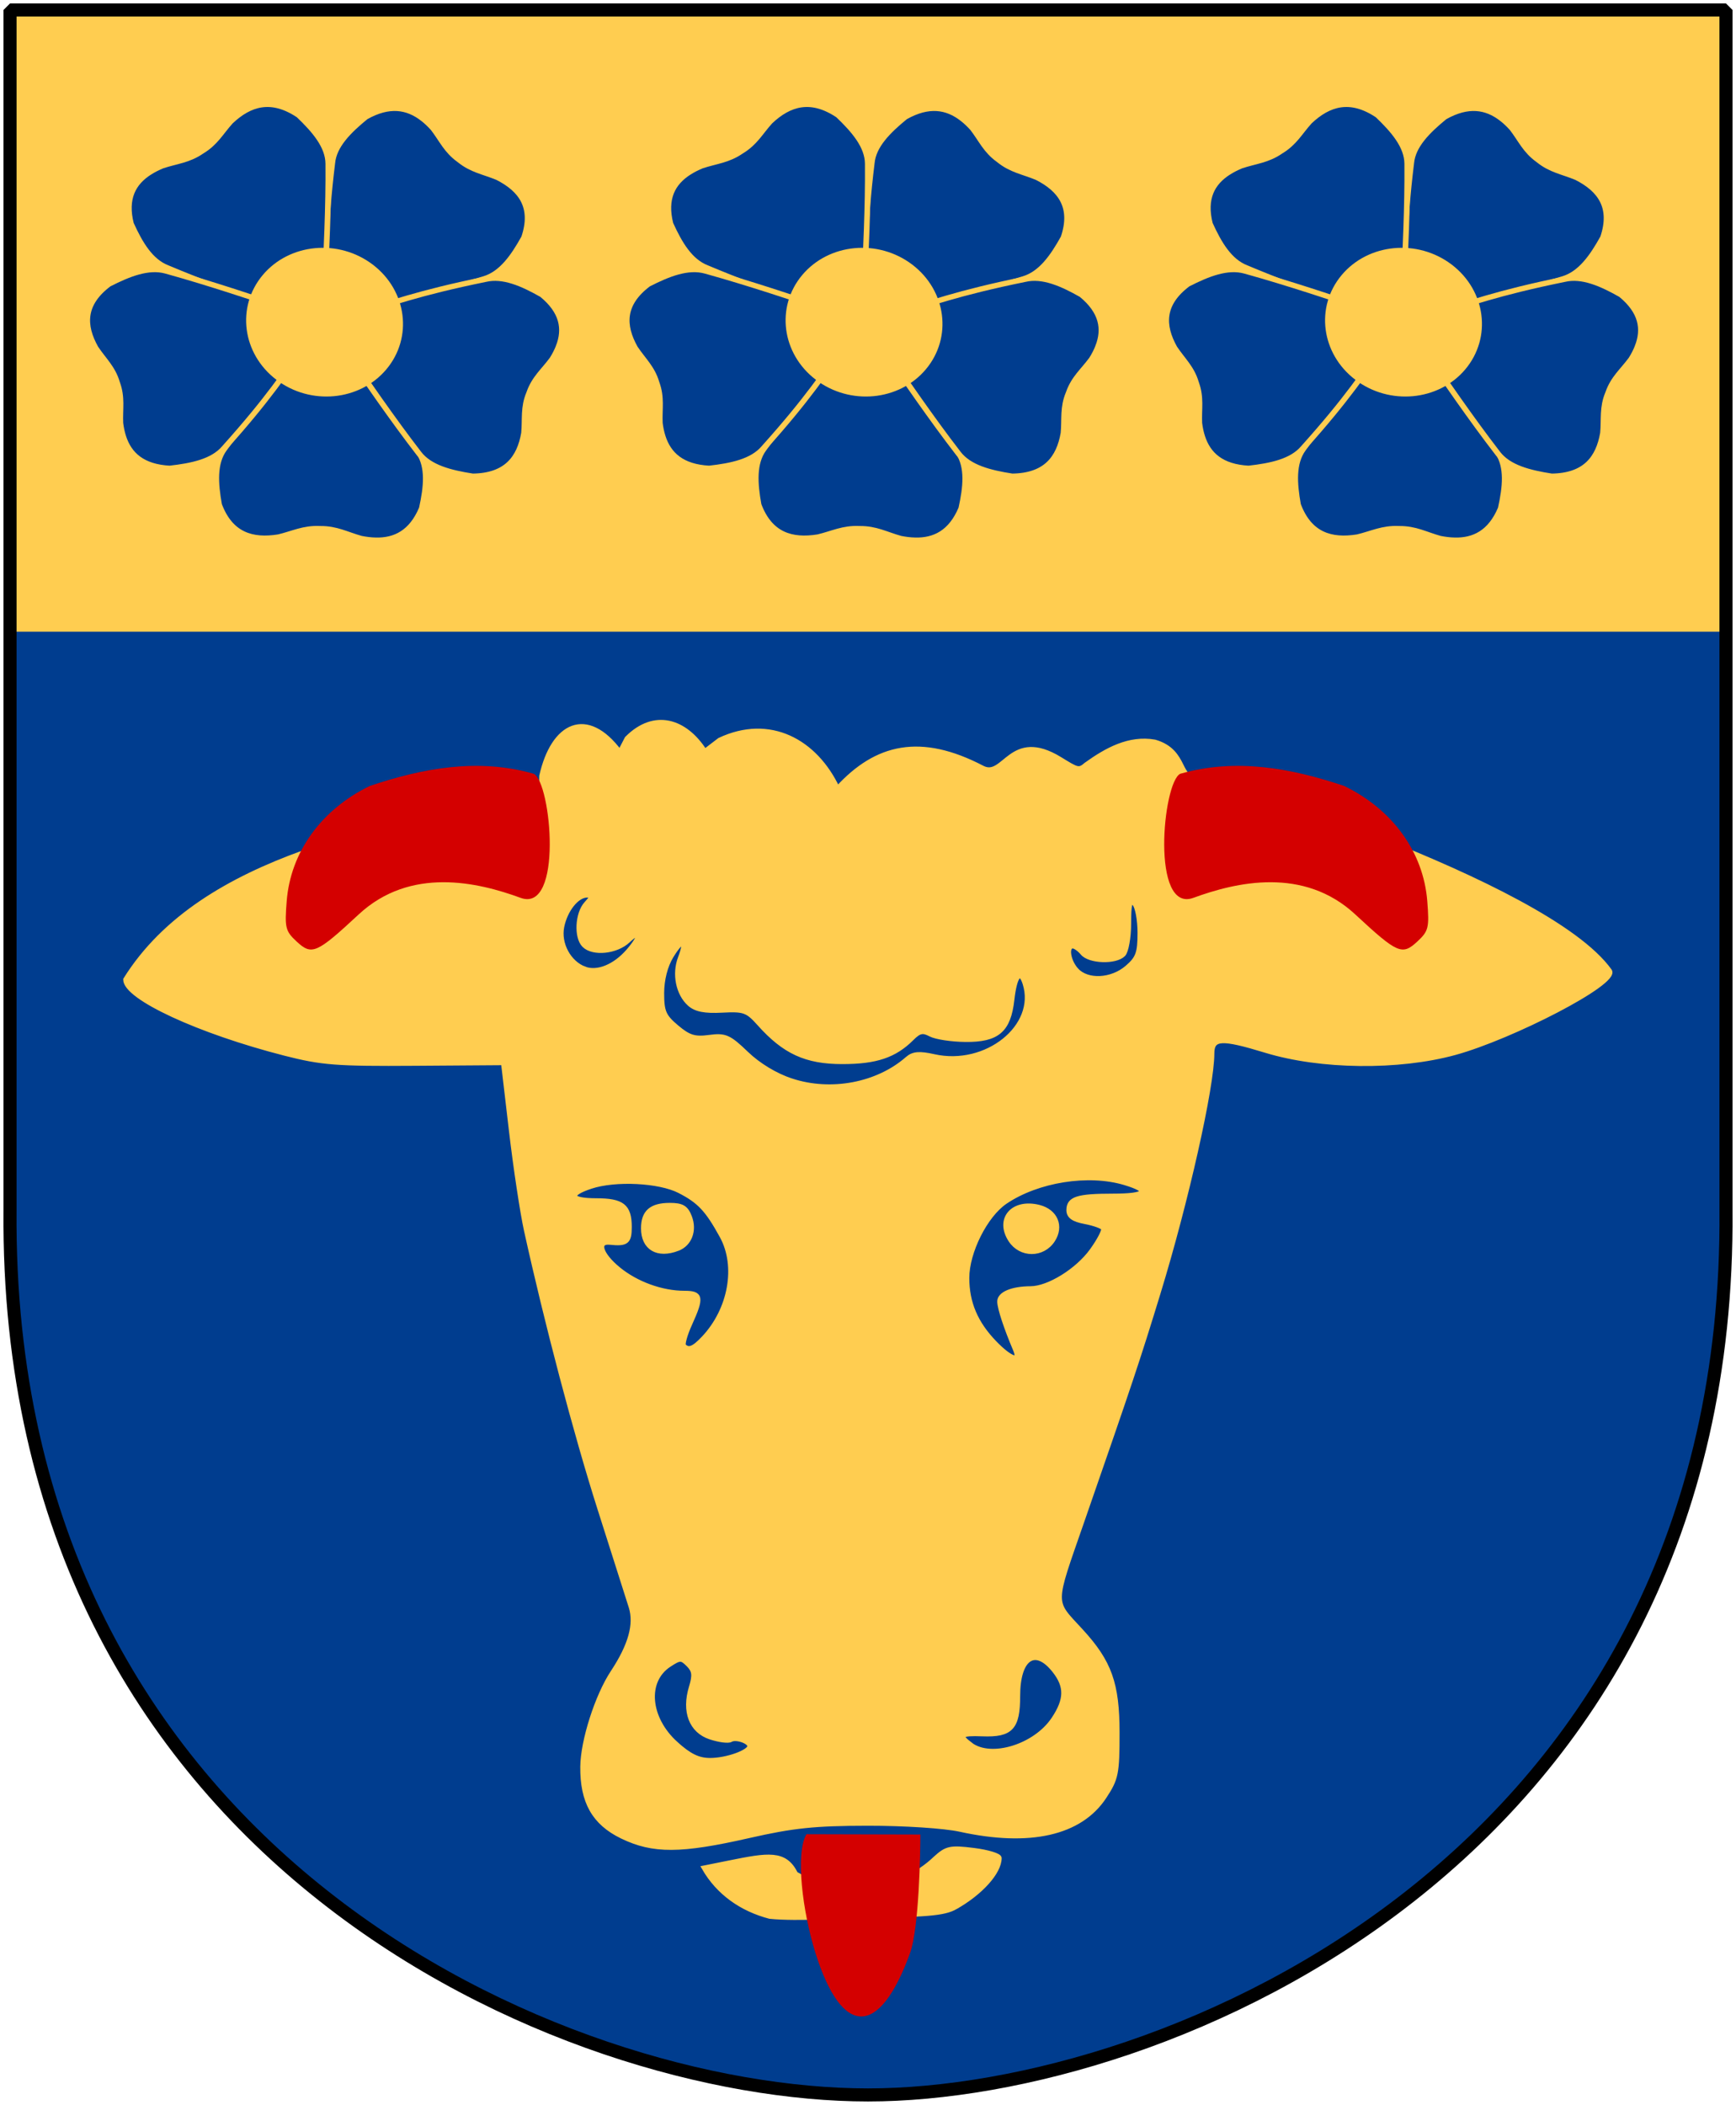 <?xml version="1.0" encoding="UTF-8" standalone="no"?>
<!-- Created with Inkscape (http://www.inkscape.org/) -->

<svg
   xmlns:dc="http://purl.org/dc/elements/1.1/"
   xmlns:cc="http://web.resource.org/cc/"
   xmlns:rdf="http://www.w3.org/1999/02/22-rdf-syntax-ns#"
   xmlns:svg="http://www.w3.org/2000/svg"
   xmlns="http://www.w3.org/2000/svg"
   xmlns:xlink="http://www.w3.org/1999/xlink"
   version="1.0"
   width="251"
   height="304.2"
   id="svg4166">
  <defs
     id="defs4168" />
  <path
     d="m 249.551,1.44 -124.05,0 -124.051,0 0,173.497 C 0.682,268.657 81.739,302.756 125.5,302.756 c 42.994,0 124.818,-34.099 124.051,-127.82 l 0,-173.497 z"
     id="Shield"
     style="fill:#003d8f" />
  <g
     transform="matrix(1.4,0,0,1.4,-50.262,74.659)"
     id="Oxansikte"
     style="fill:#ffcd50;stroke:#ffcd50;stroke-width:0.478">
    <path
       d="m 134.573,143.535 c 2.624,-1.48 4.536,-3.613 4.536,-5.059 0,-0.261 -1.196,-0.624 -2.658,-0.807 -2.398,-0.3 -2.783,-0.218 -3.939,0.834 -3.739,3.614 -10.019,4.197 -14.44,1.597 -1.098,-2.26 -2.867,-1.939 -6.788,-1.152 l -2.677,0.538 c 1.501,2.606 3.908,4.259 6.784,5.02 2.868,0.304 8.325,-0.081 8.325,-0.081 7.869,-0.068 9.663,-0.214 10.858,-0.889 z m -21.36,-7.353 c 4.61,-1.047 6.787,-1.274 12.288,-1.281 3.8,-0.005 7.921,0.263 9.55,0.621 7.188,1.58 12.397,0.403 14.887,-3.363 1.243,-1.879 1.348,-2.393 1.348,-6.608 0,-5.085 -0.794,-7.306 -3.767,-10.539 -2.936,-3.192 -2.943,-2.458 0.118,-11.273 5.06,-14.573 5.734,-16.589 7.879,-23.585 2.89,-9.423 5.556,-21.282 5.558,-24.726 0.001,-1.66 0.956,-1.713 5.556,-0.31 5.655,1.725 13.698,1.818 19.514,0.227 5.827,-1.595 16.863,-7.246 15.996,-8.452 -6.657,-9.279 -42.445,-20.129 -42.445,-20.129 -2.23,0.756 -1.101,-2.525 -4.539,-3.506 -2.644,-0.469 -4.978,0.834 -7.087,2.346 -0.753,0.662 -0.94,0.513 -2.696,-0.564 -5.125,-3.143 -5.714,2.101 -8.022,0.897 -6.354,-3.313 -10.909,-2.303 -14.953,2.126 -2.298,-4.874 -6.996,-7.443 -12.182,-4.999 l -1.528,1.166 c -2.022,-3.158 -5.197,-4.187 -8.041,-1.329 l -0.73,1.412 c -3.414,-4.599 -6.891,-2.867 -8.086,2.464 -0.012,2.5 -0.346,1.846 -2.279,2.097 -13.504,3.274 -32.63,5.998 -40.689,18.914 0,1.846 7.573,5.354 16.474,7.63 3.81,0.974 5.332,1.092 13.421,1.035 l 9.123,-0.064 0.816,6.97 c 0.449,3.834 1.15,8.482 1.558,10.33 2.121,9.611 5.128,20.998 7.569,28.668 1.505,4.727 2.962,9.304 3.238,10.171 0.573,1.799 -0.034,3.99 -1.88,6.781 -1.608,2.433 -3.086,7.05 -3.114,9.727 -0.038,3.631 1.195,5.808 4.079,7.204 3.205,1.551 6.036,1.539 13.068,-0.059 z m -7.514,-9.514 c -2.901,-2.621 -3.231,-6.48 -0.695,-8.142 1.119,-0.733 1.276,-0.735 1.988,-0.023 0.62,0.62 0.679,1.083 0.295,2.342 -0.763,2.505 10e-4,4.498 1.973,5.149 0.912,0.301 1.857,0.424 2.101,0.273 0.526,-0.325 1.962,0.157 1.962,0.658 0,0.611 -2.371,1.458 -4.08,1.458 -1.22,0 -2.14,-0.445 -3.545,-1.715 z m 30.426,0.095 c -1.271,-0.965 -1.027,-1.18 1.243,-1.092 2.948,0.114 3.652,-0.645 3.652,-3.936 0,-3.93 1.778,-5.151 3.785,-2.599 1.277,1.623 1.251,2.984 -0.094,4.998 -1.894,2.836 -6.468,4.236 -8.586,2.629 z m 2.488,-41.475 c -1.949,-2.016 -2.846,-4.127 -2.846,-6.695 0,-2.691 1.903,-6.478 3.95,-7.861 3.34,-2.257 8.582,-3.09 12.349,-1.961 2.731,0.818 2.247,1.357 -1.219,1.357 -3.667,0 -4.575,0.29 -4.575,1.462 0,0.631 0.478,0.972 1.677,1.197 0.922,0.173 1.778,0.478 1.901,0.678 0.124,0.2 -0.413,1.244 -1.193,2.32 -1.488,2.054 -4.454,3.888 -6.306,3.899 -1.939,0.012 -3.243,0.563 -3.221,1.362 0.019,0.703 0.674,2.688 1.637,4.958 0.569,1.341 -0.514,0.981 -2.154,-0.716 z m 6.011,-10.593 c 0.94,-1.434 0.29,-2.979 -1.435,-3.412 -2.687,-0.674 -4.329,1.244 -2.914,3.403 1.045,1.595 3.307,1.6 4.349,0.009 z m -38.103,10.912 c -0.153,-0.153 0.129,-1.173 0.626,-2.268 1.25,-2.754 1.173,-3.184 -0.572,-3.184 -2.34,0 -4.979,-0.962 -6.833,-2.49 -1.808,-1.49 -2.245,-2.878 -0.862,-2.738 1.743,0.177 2.029,-0.049 2.029,-1.601 0,-2.138 -0.737,-2.722 -3.438,-2.722 -2.725,0 -2.972,-0.656 -0.549,-1.456 2.536,-0.837 7.055,-0.613 9.145,0.453 2.059,1.051 2.89,1.935 4.391,4.672 1.702,3.102 0.899,7.585 -1.887,10.537 -1.031,1.092 -1.552,1.295 -2.05,0.797 z m -0.624,-10.045 c 1.228,-0.471 1.758,-1.871 1.231,-3.255 -0.371,-0.976 -0.789,-1.225 -2.053,-1.225 -1.909,0 -2.734,0.72 -2.734,2.388 0,2.028 1.469,2.893 3.556,2.093 z m 11.725,-17.331 c -1.635,-0.541 -3.385,-1.598 -4.635,-2.8 -1.803,-1.734 -2.197,-1.907 -3.843,-1.686 -1.506,0.202 -2.108,0.016 -3.363,-1.04 -1.318,-1.109 -1.528,-1.593 -1.527,-3.512 10e-4,-1.401 0.365,-2.821 0.981,-3.831 1.137,-1.866 1.662,-1.758 0.921,0.19 -0.631,1.66 -0.227,3.683 0.948,4.746 0.643,0.582 1.573,0.767 3.377,0.671 2.267,-0.12 2.609,0.002 3.833,1.371 2.602,2.913 4.836,3.938 8.576,3.938 3.49,0 5.408,-0.647 7.185,-2.424 0.762,-0.762 1.127,-0.841 1.927,-0.413 0.543,0.29 2.169,0.539 3.613,0.552 3.294,0.03 4.45,-0.961 4.806,-4.119 0.279,-2.476 0.847,-3.194 1.328,-1.679 1.409,4.441 -3.973,8.754 -9.402,7.534 -1.499,-0.337 -2.138,-0.281 -2.729,0.238 -3.083,2.704 -7.908,3.614 -11.994,2.263 z m 29.441,-11.421 c -0.84,-0.928 -1.072,-2.469 -0.371,-2.469 0.23,0 0.687,0.322 1.014,0.716 0.711,0.857 3.397,0.949 4.202,0.143 0.315,-0.315 0.573,-1.755 0.573,-3.199 0,-2.033 0.129,-2.498 0.569,-2.057 0.313,0.313 0.569,1.675 0.569,3.026 0,2.087 -0.197,2.626 -1.312,3.585 -1.599,1.376 -4.119,1.498 -5.244,0.255 z m -50.781,-0.121 c -1.632,-0.604 -2.702,-2.586 -2.349,-4.352 0.349,-1.744 1.548,-3.249 2.588,-3.249 0.61,0 0.599,0.13 -0.074,0.873 -0.921,1.018 -1.045,3.456 -0.217,4.284 0.917,0.917 3.32,0.671 4.529,-0.465 1.415,-1.329 1.436,-0.541 0.028,1.077 -1.388,1.596 -3.178,2.324 -4.506,1.832 z"
       id="path1954" />
    <path
       d="m 89.661,39.352 c 4.405,1.615 3.18,-11.866 1.37,-12.801 -5.732,-1.653 -11.472,-0.59 -16.95,1.258 -5.006,2.432 -8.175,6.829 -8.572,11.893 -0.215,2.741 -0.131,3.083 1.02,4.154 1.575,1.465 2.056,1.256 6.416,-2.79 5.347,-4.961 12.31,-3.33 16.715,-1.714 z"
       id="Horn"
       style="fill:#d40000;stroke:none" />
    <use
       transform="matrix(-1,0,0,1,248.813,0)"
       id="Horn-2"
       x="0"
       y="0"
       width="251"
       height="304.2"
       xlink:href="#Horn" />
    <path
       d="m 129.884,148.291 c 0.951,-2.623 1.069,-10.654 1.069,-12.246 0,0 -11.765,-0.031 -11.765,-0.031 -1.154,1.944 -0.423,7.957 0.938,12.285 2.739,8.705 6.6,8.702 9.758,-0.008 z"
       id="path1958"
       style="fill:#d40000;stroke:none" />
  </g>
  <path
     d="m 1.1,1.098 0,90.194 248.5,0 0,-90.194 -124.25,0 -124.25,0 z"
     id="Chef"
     style="fill:#ffcd50" />
  <g
     transform="matrix(0.34,0.259,-0.272,0.324,-205.925,-328.244)"
     id="Linblomma"
     style="fill:#003d8f;stroke:#ffcd50;stroke-width:1.865">
    <path
       d="m 999.275,267.236 c -6.603,-0.06 -11.99,2.926 -15.188,11.375 -1.412,7.428 -2.008,14.451 1.364,19.487 12.245,19.567 18.706,26.678 26.734,37.162 4.541,-11.213 6.895,-12.017 11.11,0 9.084,-12.302 18.319,-24.529 26.74,-37.162 3.372,-5.036 2.769,-12.059 1.357,-19.487 -3.937,-10.4 -11.187,-12.522 -19.942,-10.877 -4.787,1.289 -8.252,3.324 -13.591,3.175 l -0.011,7.6e-4 -0.221,0 0,-7.6e-4 c -5.339,0.149 -8.811,-1.887 -13.597,-3.175 -1.641,-0.308 -3.23,-0.485 -4.753,-0.499 z"
       id="path29519" />
    <path
       d="m 940.056,338.474 c -2.007,6.291 -0.744,12.319 6.385,17.869 6.68,3.542 13.214,6.185 19.021,4.45 22.31,-5.923 31.012,-9.997 43.398,-14.572 -7.219,-12.572 -25.907,-12.212 3.28,-10.615 -9.072,-12.311 -18.028,-24.743 -27.612,-36.519 -3.816,-4.708 -10.704,-6.205 -18.218,-7.049 -11.098,0.691 -15.266,6.992 -16.279,15.842 -0.182,4.954 0.74,8.866 -0.978,13.923 l -0.002,0.011 -0.065,0.211 -10e-4,0.002 c -1.434,5.145 -4.403,7.861 -7.048,12.054 -0.779,1.477 -1.417,2.943 -1.88,4.394 z"
       id="path29521" />
    <path
       d="m 1078.707,391.764 c 5.271,-3.977 7.721,-9.627 5.106,-18.276 -3.409,-6.749 -7.216,-12.68 -12.959,-14.617 -21.634,-8.048 -31.091,-9.747 -43.846,-13.165 2.487,7.506 -0.598,11.578 -8.808,6.772 0.298,15.29 0.43,30.611 1.454,45.76 0.397,6.048 5.156,11.248 10.803,16.276 9.46,5.845 16.501,3.108 22.438,-3.533 3.009,-3.939 4.516,-7.665 8.839,-10.802 l 0.01,-0.007 0.175,-0.135 0,-5.3e-4 c 4.142,-3.372 8.135,-3.875 12.715,-5.771 1.489,-0.756 2.856,-1.584 4.072,-2.502 z"
       id="path29523" />
    <path
       d="m 990.746,415.843 c 5.446,3.733 11.583,4.26 18.951,-0.969 5.315,-5.377 9.728,-10.873 9.739,-16.934 0.752,-23.07 -0.644,-32.577 -1.458,-45.756 -9.472,6.15 -12.198,5.487 -9.221,-6.198 -14.402,5.143 -28.887,10.14 -42.923,15.927 -5.608,2.299 -9.025,8.464 -11.997,15.416 -2.534,10.827 2.3,16.633 10.483,20.151 4.692,1.601 8.703,1.844 13.051,4.946 l 0.009,0.005 0.183,0.123 10e-4,0.002 c 4.514,2.855 6.26,6.481 9.514,10.22 1.19,1.172 2.41,2.204 3.667,3.065 z"
       id="path29525" />
    <path
       d="m 1084.118,301.167 c -2.057,-6.274 -6.61,-10.422 -15.639,-10.748 -7.489,1.04 -14.333,2.723 -18.025,7.53 -14.618,17.864 -19.286,26.262 -26.649,37.223 10.025,0.808 12.115,3.598 3.557,10.526 14.563,4.668 29.102,9.503 43.767,13.437 5.851,1.582 12.311,-1.237 18.896,-4.952 8.592,-7.059 8.282,-14.607 3.921,-22.374 -2.753,-4.122 -5.791,-6.754 -7.359,-11.859 l 0,-0.01 -0.071,-0.209 10e-5,-0.002 c -1.85,-5.01 -1.033,-8.951 -1.345,-13.898 -0.233,-1.654 -0.575,-3.215 -1.049,-4.663 z"
       id="path29527" />
    <path
       d="m 1043.428,342.978 c 0,13.653 -11.352,24.723 -25.361,24.723 -14.009,0 -25.365,-11.07 -25.361,-24.723 -0.004,-13.653 11.352,-24.723 25.361,-24.723 14.009,0 25.364,11.07 25.361,24.723 l 0,0 z"
       id="path29529"
       style="fill:#ffcd50" />
  </g>
  <use
     transform="translate(156,0)"
     id="Flower-2"
     x="0"
     y="0"
     width="251"
     height="304.2"
     xlink:href="#Linblomma" />
  <use
     transform="translate(78,0)"
     id="Flower-3"
     x="0"
     y="0"
     width="251"
     height="304.2"
     xlink:href="#Linblomma" />
  <path
     d="m 249.551,1.44 -124.05,0 -124.051,0 0,173.497 c -0.767,93.721 80.289,127.82 124.051,127.82 42.994,0 124.818,-34.099 124.051,-127.82 l 0,-173.497 z"
     id="Frame"
     style="fill:none;stroke:#000000;stroke-width:1.888;stroke-linecap:round;stroke-linejoin:bevel" />
</svg>
